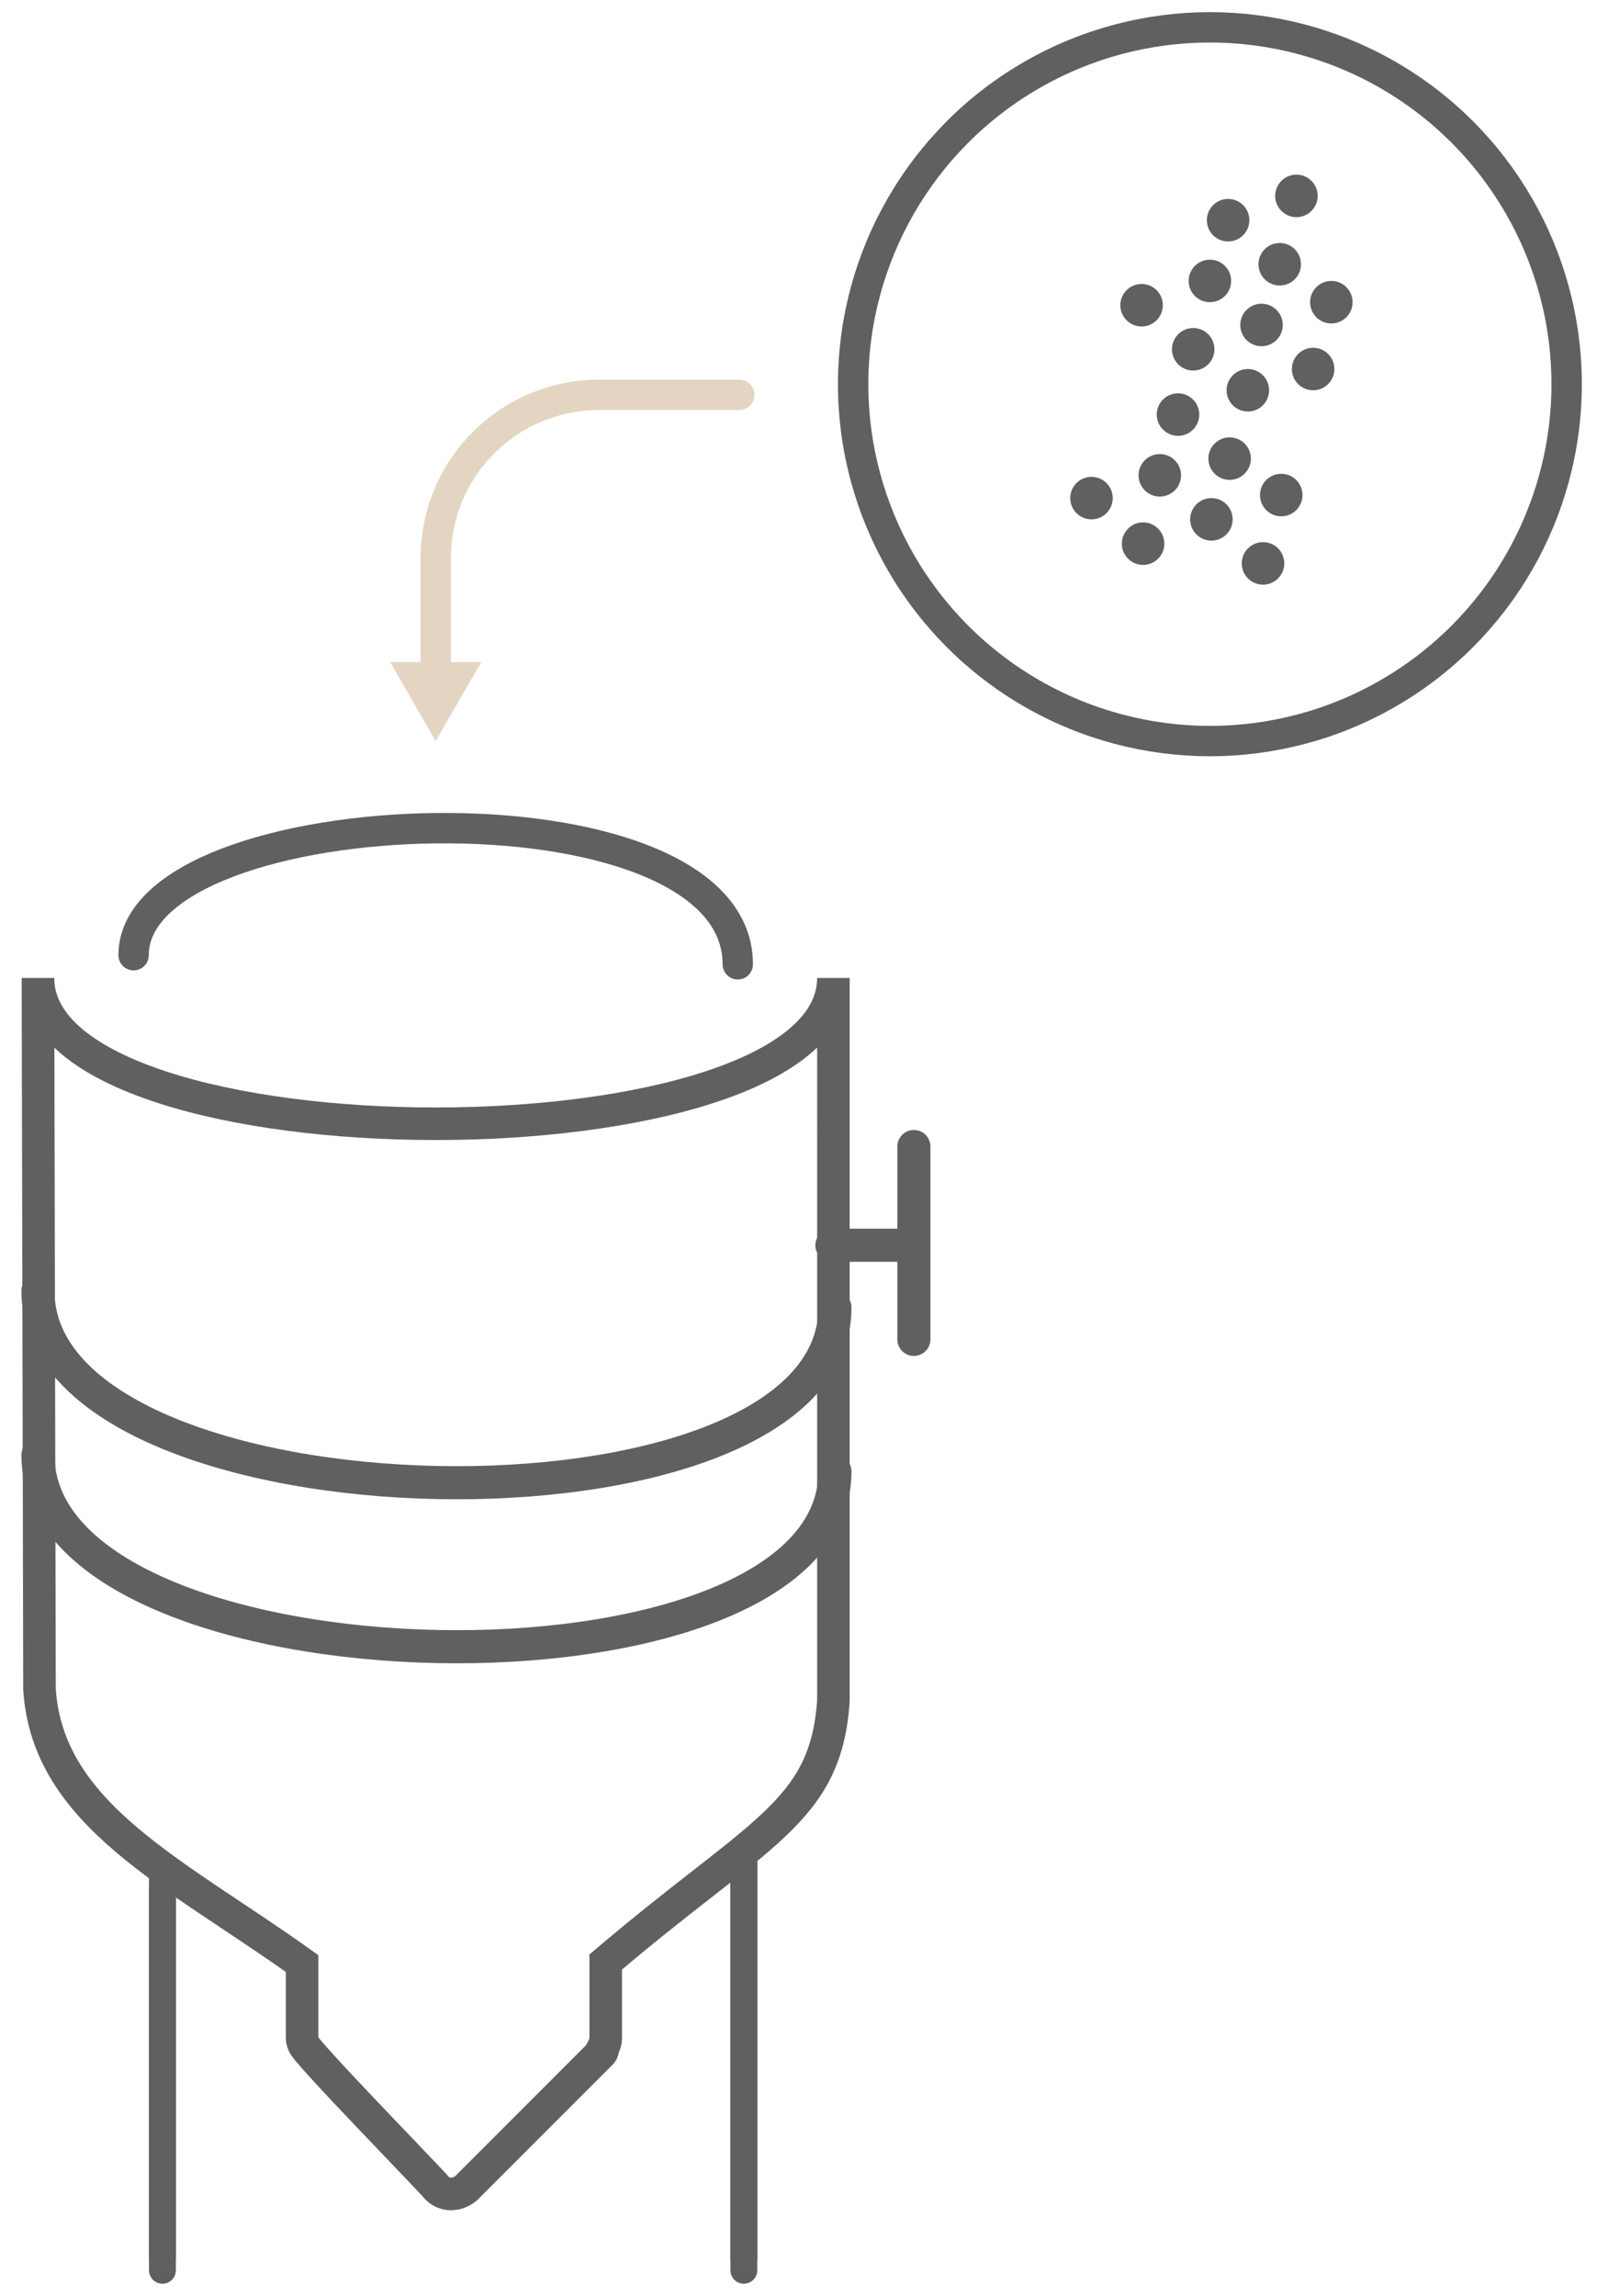 <?xml version="1.0" encoding="utf-8"?>
<!-- Generator: Adobe Illustrator 22.1.0, SVG Export Plug-In . SVG Version: 6.00 Build 0)  -->
<svg version="1.1" id="Capa_1" xmlns="http://www.w3.org/2000/svg" xmlns:xlink="http://www.w3.org/1999/xlink" x="0px" y="0px"
	 viewBox="0 0 105.2 151.2" style="enable-background:new 0 0 105.2 151.2;" xml:space="preserve">
<style type="text/css">
	.st0{fill:none;stroke:#60605E;stroke-width:2;stroke-miterlimit:10;}
	.st1{fill:#60605E;}
	.st2{fill:none;stroke:#5F5F5E;stroke-width:1.771;stroke-linecap:round;stroke-miterlimit:10;}
	.st3{fill:none;stroke:#E4D5C2;stroke-width:2;stroke-linecap:round;stroke-miterlimit:10;}
	.st4{fill:#E4D5C2;}
	.st5{fill:none;stroke:#60605E;stroke-width:2.18;stroke-linecap:round;stroke-miterlimit:10;}
	.st6{fill:none;stroke:#60605E;stroke-width:2;stroke-linecap:round;stroke-miterlimit:10;}
	.st7{fill:none;stroke:#60605E;stroke-width:1.771;stroke-linecap:round;stroke-miterlimit:10;}
	.st8{fill:none;stroke:#60605E;stroke-width:2.144;stroke-linecap:round;stroke-miterlimit:10;}
</style>
<circle class="st0" cx="79.7" cy="25.3" r="23.5"/>
<g>
	<circle class="st1" cx="86.5" cy="24.3" r="1.4"/>
	<circle class="st1" cx="87.7" cy="19.9" r="1.4"/>
	<circle class="st1" cx="83.1" cy="21.4" r="1.4"/>
	<circle class="st1" cx="84.3" cy="17.4" r="1.4"/>
	<circle class="st1" cx="85.4" cy="12.9" r="1.4"/>
	<circle class="st1" cx="80.9" cy="14.5" r="1.4"/>
	<circle class="st1" cx="78.6" cy="23" r="1.4"/>
	<circle class="st1" cx="79.7" cy="18.5" r="1.4"/>
	<circle class="st1" cx="75.2" cy="20.1" r="1.4"/>
	<circle class="st1" cx="83.2" cy="37.1" r="1.4"/>
	<circle class="st1" cx="84.4" cy="32.6" r="1.4"/>
	<circle class="st1" cx="79.8" cy="34.2" r="1.4"/>
	<circle class="st1" cx="81" cy="30.2" r="1.4"/>
	<circle class="st1" cx="82.2" cy="25.7" r="1.4"/>
	<circle class="st1" cx="77.6" cy="27.3" r="1.4"/>
	<circle class="st1" cx="75.3" cy="35.8" r="1.4"/>
	<circle class="st1" cx="76.4" cy="31.3" r="1.4"/>
	<circle class="st1" cx="71.9" cy="32.8" r="1.4"/>
</g>
<line class="st2" x1="49" y1="122.7" x2="49" y2="149.5"/>
<line class="st2" x1="10.7" y1="124.4" x2="10.7" y2="149.5"/>
<g>
	<g>
		<path class="st3" d="M48.7,26h-9.2c-6,0-10.8,4.8-10.8,10.8v7.7"/>
		<g>
			<polygon class="st4" points="25.7,43.6 28.7,48.8 31.7,43.6 			"/>
		</g>
	</g>
</g>
<path class="st5" d="M55,96.9c0,16.1-52.5,15-52.5-1.1"/>
<path class="st5" d="M55,86.1c0,16.1-52.5,15-52.5-1.1"/>
<path class="st6" d="M8.8,62.9c0-10.5,39.8-12,39.8,0.6"/>
<line class="st7" x1="49" y1="122.4" x2="49" y2="148.7"/>
<line class="st7" x1="10.7" y1="123.6" x2="10.7" y2="148.7"/>
<path class="st8" d="M54.9,64.4c0,12.8-52.4,12.8-52.4,0l0.1,46.1c0,0.2,0,0.5,0,0.7c0.5,8.3,8.9,12.1,17.3,18.1c0,0,0,0.1,0,0.1
	v4.8c0,0.1,0,0.2,0.1,0.4c-0.1,0.3,8.6,9.2,8.8,9.5c0.5,0.5,1.3,0.5,1.9,0l8.9-8.9c0.1-0.1,0.1-0.2,0.1-0.3c0.1-0.2,0.2-0.4,0.2-0.7
	c0,0,0-5,0-5c10.1-8.6,14.5-9.8,15-17.2c0-0.2,0-0.5,0-0.7L54.9,64.4z"/>
<line class="st5" x1="54.8" y1="82" x2="59.8" y2="82"/>
<line class="st5" x1="60.2" y1="75.5" x2="60.2" y2="88.2"/>
</svg>
